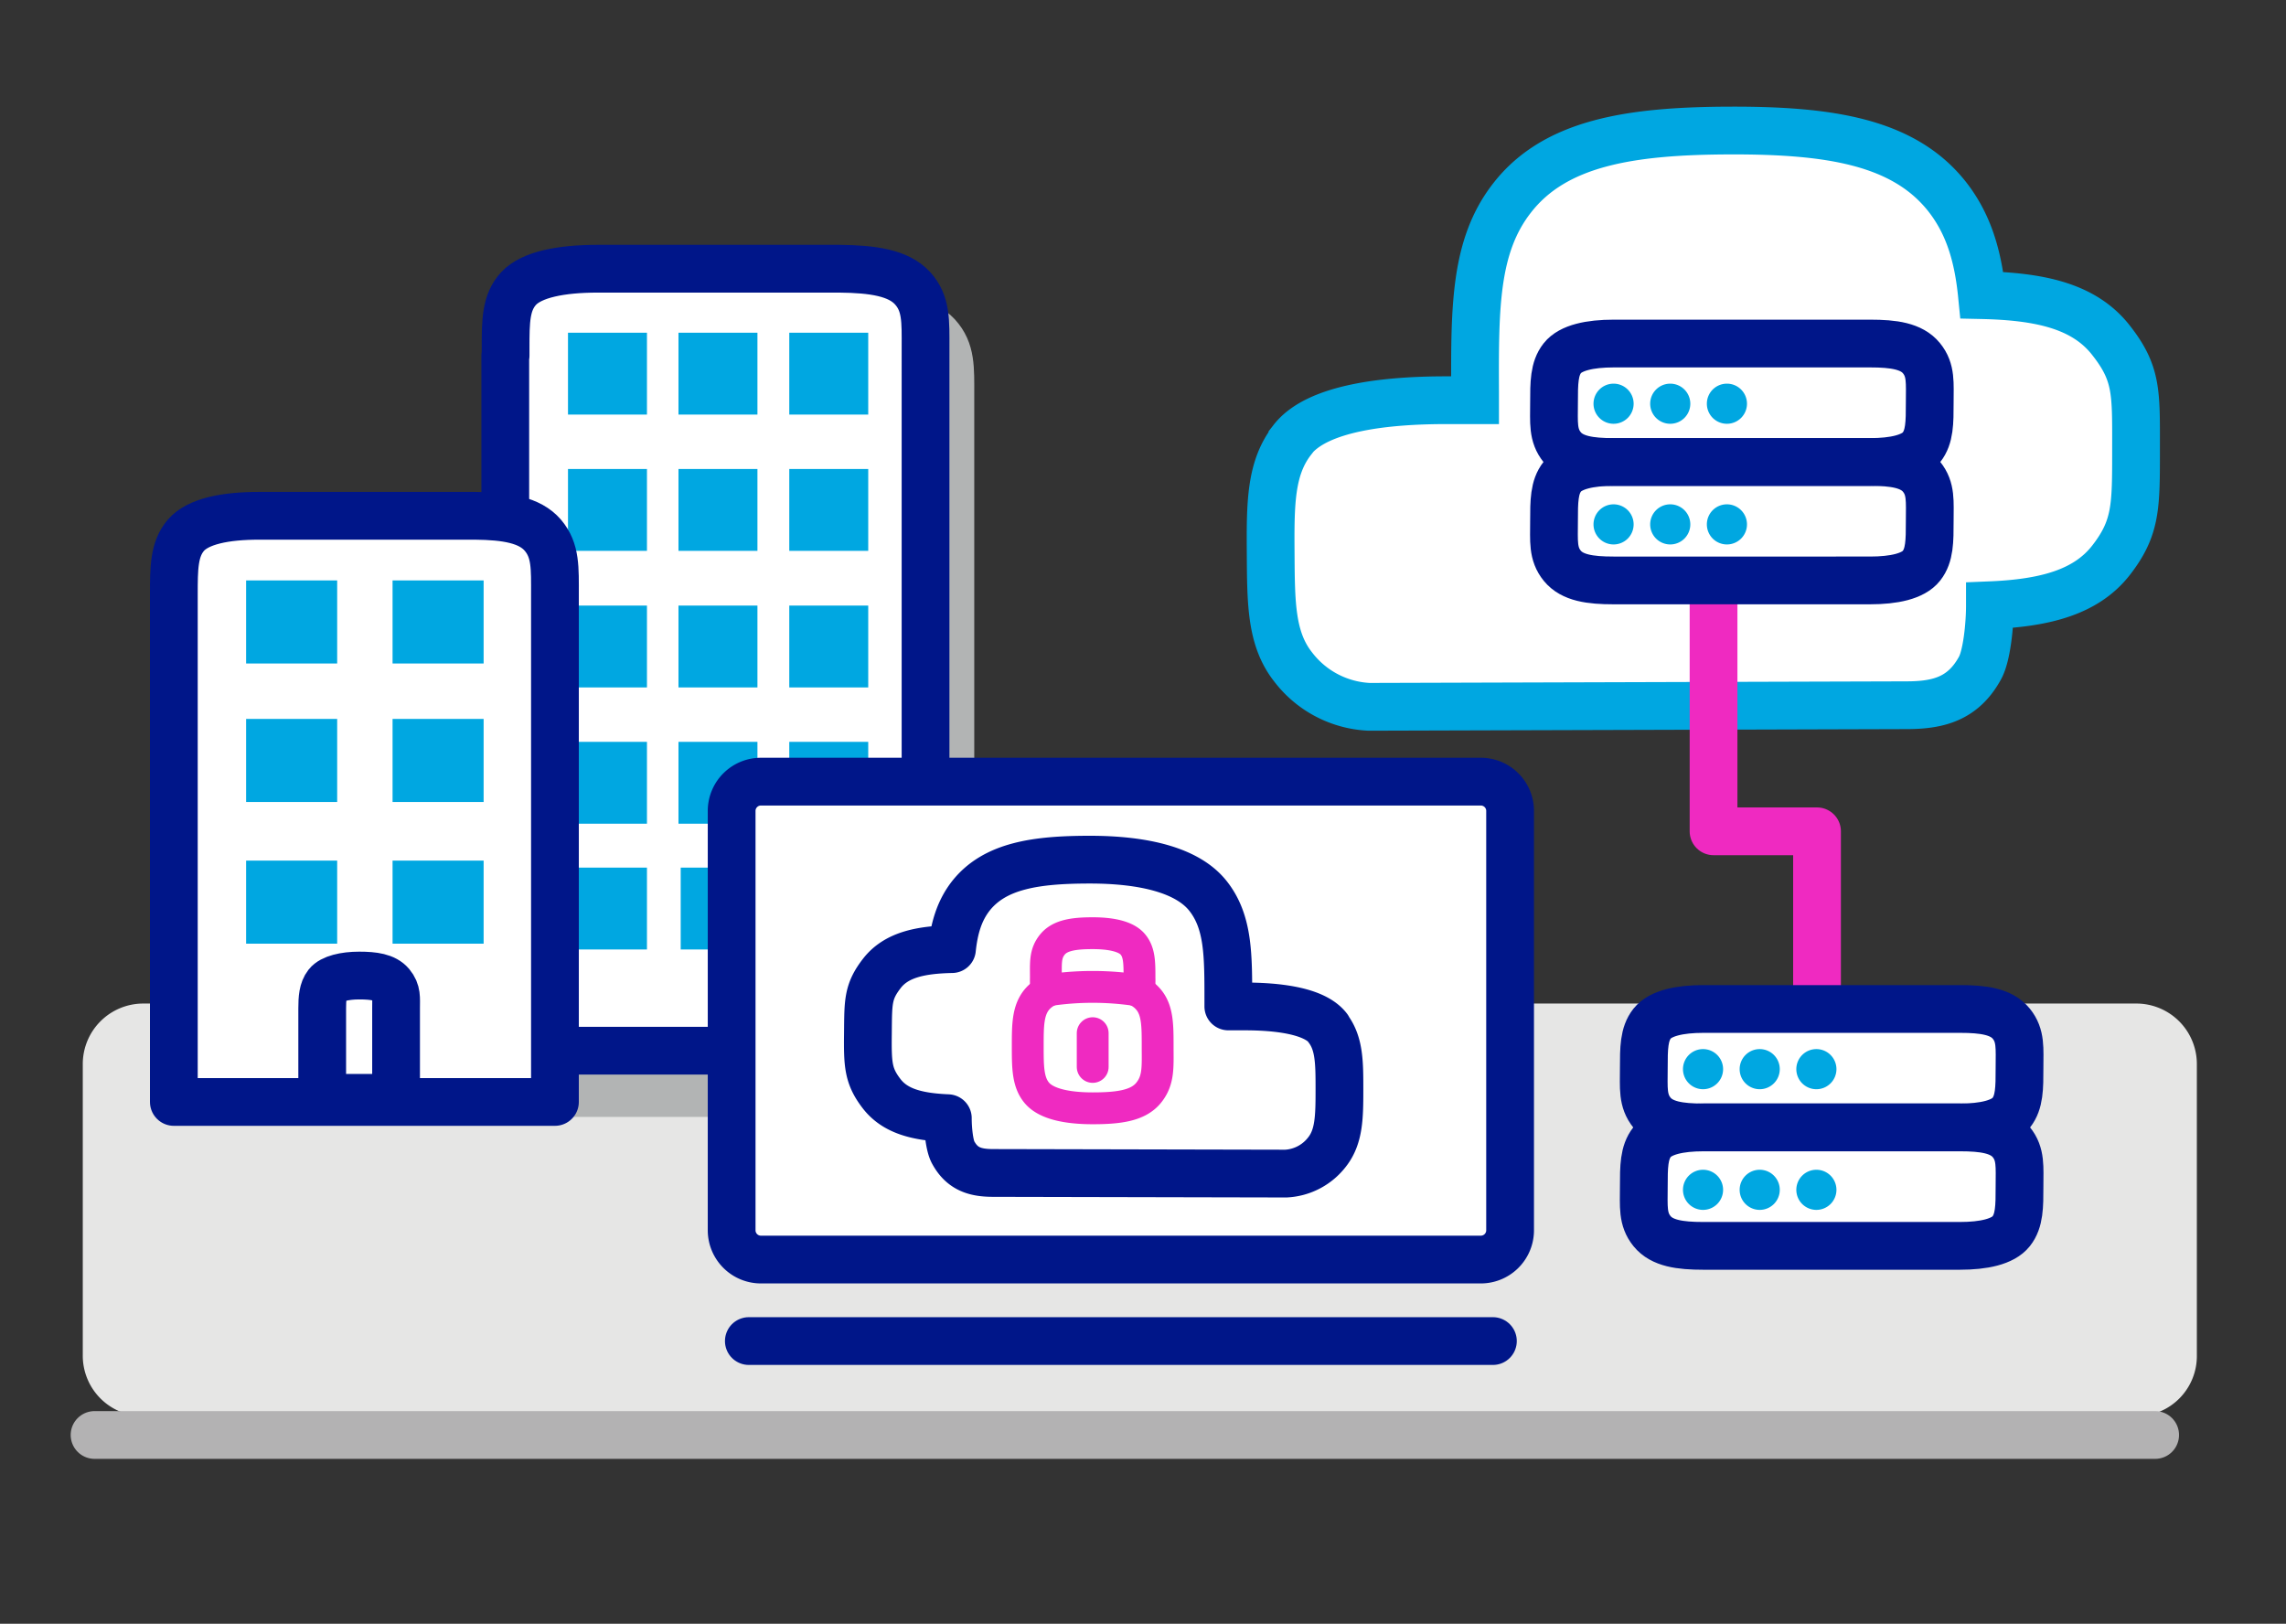 <svg xmlns="http://www.w3.org/2000/svg" id="Layer_5" data-name="Layer 5" viewBox="0 0 718 510"><rect x="0" y="0" width="718" height="510" fill="#333333" stroke="none"/><defs><style>.cls-1{fill:#e6e6e5;}.cls-10,.cls-2,.cls-6,.cls-7,.cls-8,.cls-9{fill:none;}.cls-2{stroke:#b2b4b4;}.cls-10,.cls-2,.cls-5,.cls-9{stroke-miterlimit:10;}.cls-10,.cls-2,.cls-3,.cls-5,.cls-6,.cls-7,.cls-9{stroke-width:15px;}.cls-3,.cls-5{fill:#fff;}.cls-3,.cls-7,.cls-9{stroke:#001689;}.cls-10,.cls-3,.cls-6,.cls-7,.cls-8{stroke-linecap:round;}.cls-3,.cls-6,.cls-7{stroke-linejoin:round;}.cls-4{fill:#00a7e1;}.cls-5{stroke:#00a7e1;}.cls-6,.cls-8{stroke:#ef2ac1;}.cls-8{stroke-linejoin:bevel;stroke-width:10px;}.cls-10{stroke:#b3b2b3;}</style></defs><title>DC-Hybrid-Cloud-Dynamic-Enterprise-Computing-718x510-desktop-01</title><g id="Layer_1-2" data-name="Layer 1-2"><path class="cls-1" d="M690,425.6a18.9,18.9,0,0,1-18.7,19.2H44.7A19,19,0,0,1,26,425.6V334.4a19,19,0,0,1,18.7-19.2H671.3A19,19,0,0,1,690,334.4v91.3Z"></path><path class="cls-2" d="M166.6,126.4v-2.4c0-8.3,0-14.2,4.1-18.6s13.4-6.1,24.8-6.1h75.9c10.6.1,18.6,1.3,23,6.1s4.1,10.3,4.1,18.6v2.4h0V343.3H166.6V126.4Z"></path><path class="cls-3" d="M158.8,111.7v-2.4c0-8.3,0-14.3,4.1-18.7s13.4-6.2,24.8-6.2h75.9c10.6.1,18.6,1.3,23,6.1s4.1,10.4,4.1,18.7v2.4h0V330h-132V111.7h0Z"></path><rect class="cls-4" x="178.4" y="104.5" width="24.8" height="25.71"></rect><rect class="cls-4" x="178.4" y="147.3" width="24.8" height="25.71"></rect><rect class="cls-4" x="178.4" y="190.2" width="24.8" height="25.71"></rect><rect class="cls-4" x="178.4" y="233" width="24.8" height="25.71"></rect><rect class="cls-4" x="213.1" y="104.5" width="24.8" height="25.71"></rect><rect class="cls-4" x="213.1" y="147.3" width="24.8" height="25.71"></rect><rect class="cls-4" x="213.1" y="190.2" width="24.8" height="25.71"></rect><rect class="cls-4" x="213.1" y="233" width="24.8" height="25.71"></rect><rect class="cls-4" x="247.9" y="104.5" width="24.8" height="25.71"></rect><rect class="cls-4" x="247.9" y="147.3" width="24.8" height="25.71"></rect><rect class="cls-4" x="247.9" y="190.2" width="24.8" height="25.71"></rect><rect class="cls-4" x="247.9" y="233" width="24.8" height="25.71"></rect><path class="cls-5" d="M405.9,138.1c7.9-10.2,30-12.4,48.2-12.4h9.2c0-.9,0-1.8,0-2.8-.1-26.5-.1-45.7,11.6-60.7,13.5-17.4,37.1-21.1,68.3-21.2s54.7,3.4,68.4,20.8c6.8,8.7,9.7,18.8,10.9,30.9,18.2.4,32,3.4,40.4,14s8,16.5,8,34.4.1,24.6-7.8,34.8-21,13.5-38.1,14.2c0,6.4-1,15.9-3.1,19.7-5.3,9.7-13.1,11.7-23.1,11.7L430,222a31.9,31.9,0,0,1-23.9-12.6c-6.9-8.8-6.9-20-7-35.6s-.1-26.8,6.8-35.6Z"></path><polyline class="cls-6" points="570.7 315.7 570.7 261.1 538.2 261.1 538.2 184.9"></polyline><path class="cls-7" d="M587.4,107.9c7.4,0,13,.8,16.1,4.6s2.6,7.8,2.6,14,0,10.7-2.6,14-8.7,4.6-16.1,4.6H506.8c-7.4,0-13-.8-16.1-4.6s-2.6-7.8-2.6-14,0-10.7,2.6-14,8.7-4.6,16.1-4.6Z"></path><path class="cls-4" d="M513.1,126.8a6.3,6.3,0,1,1-6.3-6.3,6.3,6.3,0,0,1,6.3,6.3"></path><path class="cls-4" d="M530.9,126.8a6.3,6.3,0,1,1-6.3-6.3,6.3,6.3,0,0,1,6.3,6.3"></path><path class="cls-4" d="M548.7,126.8a6.3,6.3,0,1,1-6.3-6.3,6.3,6.3,0,0,1,6.3,6.3"></path><path class="cls-7" d="M587.4,145.1c7.4,0,13,.8,16.1,4.6s2.6,7.8,2.6,14,0,10.7-2.6,14-8.7,4.6-16.1,4.6H506.8c-7.4,0-13-.8-16.1-4.6s-2.6-7.8-2.6-14,0-10.7,2.6-14,8.7-4.6,16.1-4.6Z"></path><path class="cls-4" d="M513.1,164.7a6.3,6.3,0,1,1-6.3-6.3,6.3,6.3,0,0,1,6.3,6.3"></path><path class="cls-4" d="M530.9,164.7a6.3,6.3,0,1,1-6.3-6.3,6.3,6.3,0,0,1,6.3,6.3"></path><path class="cls-4" d="M548.7,164.7a6.3,6.3,0,1,1-6.3-6.3,6.3,6.3,0,0,1,6.3,6.3"></path><path class="cls-3" d="M615.6,316.9c7.4,0,13,.8,16.1,4.6s2.6,7.8,2.6,14,0,10.7-2.6,14-8.7,4.6-16.1,4.6H535c-7.4,0-13-.8-16.1-4.6s-2.6-7.8-2.6-14,0-10.7,2.6-14,8.7-4.6,16.1-4.6Z"></path><path class="cls-4" d="M541.2,335.8a6.3,6.3,0,1,1-6.3-6.3,6.3,6.3,0,0,1,6.3,6.3"></path><path class="cls-4" d="M559,335.8a6.3,6.3,0,1,1-6.3-6.3,6.3,6.3,0,0,1,6.3,6.3"></path><path class="cls-4" d="M576.8,335.8a6.3,6.3,0,1,1-6.3-6.3,6.3,6.3,0,0,1,6.3,6.3"></path><path class="cls-3" d="M615.6,354.1c7.4,0,13,.8,16.1,4.6s2.6,7.8,2.6,14,0,10.7-2.6,14-8.7,4.6-16.1,4.6H535c-7.4,0-13-.8-16.1-4.6s-2.6-7.8-2.6-14,0-10.7,2.6-14,8.7-4.6,16.1-4.6Z"></path><path class="cls-4" d="M541.2,373.7a6.3,6.3,0,1,1-6.3-6.3,6.3,6.3,0,0,1,6.3,6.3"></path><path class="cls-4" d="M559,373.7a6.3,6.3,0,1,1-6.3-6.3,6.3,6.3,0,0,1,6.3,6.3"></path><path class="cls-4" d="M576.8,373.7a6.3,6.3,0,1,1-6.3-6.3,6.3,6.3,0,0,1,6.3,6.3"></path><rect class="cls-4" x="178.4" y="272.5" width="24.8" height="25.71"></rect><rect class="cls-4" x="213.8" y="272.5" width="24.8" height="25.71"></rect><path class="cls-3" d="M474.3,386.6a9.2,9.2,0,0,1-9.4,9H239.2a9.2,9.2,0,0,1-9.4-9V254.5a9.2,9.2,0,0,1,9.4-9H464.9a9.2,9.2,0,0,1,9.4,9V386.6Z"></path><line class="cls-7" x1="235.2" y1="421.2" x2="468.9" y2="421.2"></line><path class="cls-3" d="M417.1,322.9c-4.3-5.6-16.3-6.8-26.3-6.8h-5v-1.5c0-14.5.1-24.9-6.3-33.1S359.3,270,342.3,270s-29.8,1.9-37.3,11.3c-3.7,4.7-5.3,10.2-6,16.8-9.9.2-17.5,1.8-22,7.6s-4.3,9-4.4,18.8,0,13.4,4.3,19,11.4,7.3,20.8,7.7c0,3.5.5,8.7,1.7,10.8,2.9,5.3,7.1,6.4,12.6,6.4l91.9.2a17.4,17.4,0,0,0,13-6.9c3.7-4.8,3.8-10.9,3.8-19.4s0-14.6-3.7-19.4Z"></path><line class="cls-8" x1="343.2" y1="335.1" x2="343.2" y2="324.5"></line><path class="cls-8" d="M357.7,311.1a23.9,23.9,0,0,0,.2-4c0-4.7,0-8-2.1-10.5s-6.8-3.5-12.6-3.5-10.2.6-12.6,3.5-2.1,5.8-2.1,10.5a23.9,23.9,0,0,0,.2,4,92.8,92.8,0,0,1,29,0Z"></path><path class="cls-8" d="M329.7,311a10.7,10.7,0,0,0-4,2.9c-2.9,3.5-2.9,8.2-2.9,14.7s0,11.3,2.9,14.7,9.4,4.8,17.5,4.8,14.2-.8,17.5-4.8,2.9-8.2,2.9-14.7,0-11.3-2.9-14.7a10.5,10.5,0,0,0-3.5-2.7"></path><path class="cls-3" d="M54.6,189.2v-2.4c0-8.3,0-14.3,3.8-18.7s12.4-6.1,23-6.1h67.8c9.8.1,17.2,1.3,21.3,6.1s3.8,10.4,3.8,18.7v2.4h0V346.1H54.6V189.2Z"></path><rect class="cls-4" x="77.3" y="182.3" width="28.6" height="26.09"></rect><rect class="cls-4" x="77.3" y="225.8" width="28.6" height="26.09"></rect><rect class="cls-4" x="123.3" y="182.3" width="28.6" height="26.09"></rect><rect class="cls-4" x="123.3" y="225.8" width="28.6" height="26.09"></rect><rect class="cls-4" x="77.3" y="270.3" width="28.6" height="26.09"></rect><rect class="cls-4" x="123.3" y="270.3" width="28.6" height="26.09"></rect><path class="cls-9" d="M101.2,316.7c0-3.2.2-5.7,1.6-7.5s5.4-2.8,10-2.8,8.1.5,10,2.8,1.6,4.2,1.6,7.5h0v28.1H101.2V316.7Z"></path><line class="cls-10" x1="29.7" y1="450.7" x2="676.9" y2="450.7"></line></g></svg>